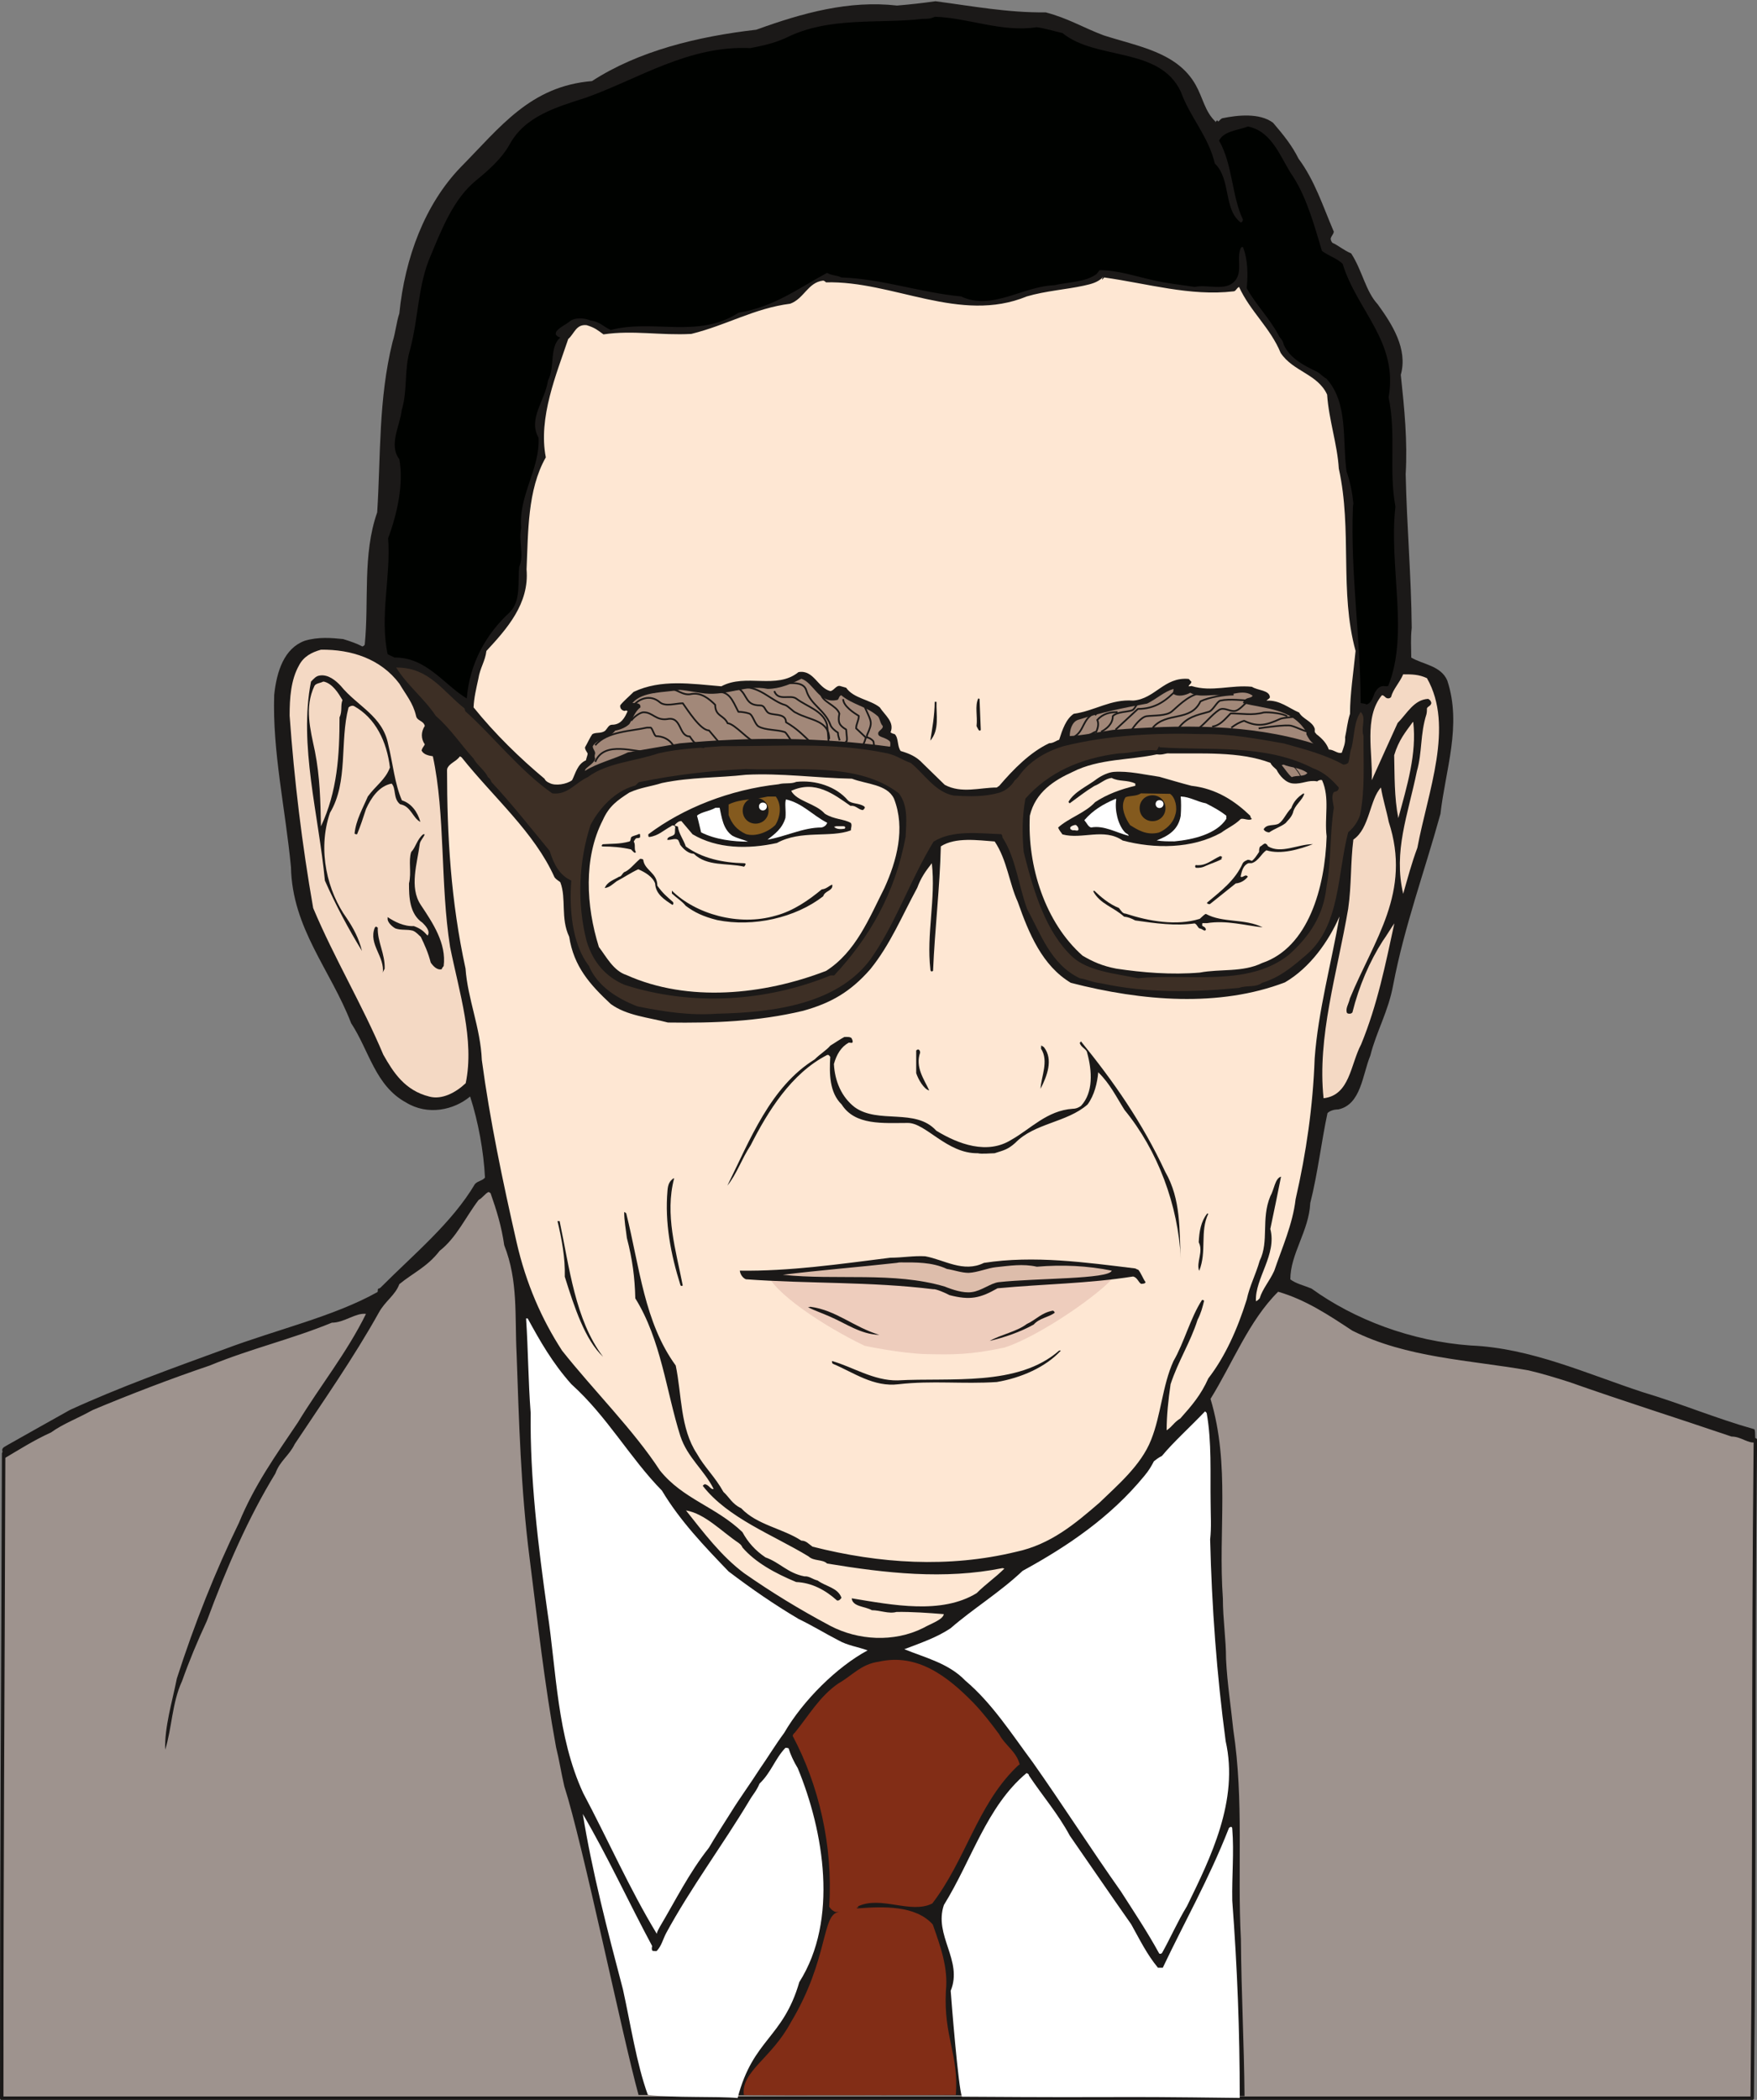 <svg xmlns="http://www.w3.org/2000/svg" xml:space="preserve" width="693.128" height="219.1mm" fill-rule="evenodd" stroke-linejoin="round" stroke-width="28.222" preserveAspectRatio="xMidYMid" version="1.2" viewBox="0 0 18339 21910"><rect x="0" y="0" width="18339" height="21910" fill="#808080" stroke="none"/><defs class="ClipPathGroup"><clipPath id="a" clipPathUnits="userSpaceOnUse"><path d="M0 0h18339v21910H0z"/></clipPath></defs><g class="SlideGroup"><g class="Slide" clip-path="url(#a)"><g class="Page"><g class="com.sun.star.drawing.ClosedBezierShape"><path fill="none" d="M0 12333h18342v9579H0z" class="BoundingBox"/><path fill="#9E938E" d="M38 15166c213-142 1026-589 2812-1204 475-165 1071-254 1308-587 576-460 851-1011 1018-1023l8068 896c148 102 267 241 932 549 254 127 435 282 1296 332 602 39 1382 384 1648 473 465 155 752 282 1202 422-26 2571-5 4286-33 6869H18c0-2827 12-3914 20-6727Z"/><path fill="none" stroke="#1B1918" stroke-linejoin="miter" stroke-width="36" d="M38 15166c213-142 1026-589 2812-1204 475-165 1071-254 1308-587 576-460 851-1011 1018-1023l8068 896c148 102 267 241 932 549 254 127 435 282 1296 332 602 39 1382 384 1648 473 465 155 752 282 1202 422-26 2571-5 4286-33 6869H18c0-2827 12-3914 20-6727Z"/></g><g class="com.sun.star.drawing.ClosedBezierShape"><path fill="none" d="M23 13h18305v21859H23z" class="BoundingBox"/><path fill="#1B1918" d="M12990 21871c-607-12-5802-5-6325-12-168-608-582-2624-775-3221-33-142-53-277-86-407-122-665-193-1318-277-1979-92-719-110-1430-135-2129-20-393 18-757-129-1130-28-196-79-363-143-544 0 0-12-7-20-12-38 17-64 63-104 83-135 176-231 394-407 531-129 168-279 231-421 348-43 117-148 176-214 297-264 473-581 925-878 1372-59 122-155 175-201 305-285 465-511 988-716 1540-99 213-183 414-259 628-105 226-105 490-176 716-7-239 71-490 122-744 183-569 402-1119 648-1624 162-394 381-699 615-1047 231-381 510-724 711-1133-109-13-226 92-356 92-427 175-848 271-1275 447-419 142-820 297-1222 464-147 84-309 143-434 234-185 84-335 181-498 277-24-5 0-58-12-91 0-31 33-39 58-56 221-125 439-247 648-364 518-238 1066-434 1615-635 544-205 1138-340 1593-594 12-5 0-25 12-38 5 0 13 0 26-13 335-337 744-673 983-1079 33-33 78-33 104-66-13-272-71-587-155-846-170 142-442 201-668 63-323-175-386-543-574-828-214-556-615-988-628-1628-58-609-195-1209-175-1798 26-246 104-485 318-564 142-43 284-30 401-18 84 26 142 46 201 77 5 0 17-6 25-18 46-455-25-940 130-1381 38-599 12-1176 160-1777 33-105 40-206 71-298 58-581 266-1138 640-1526 414-419 726-846 1371-899 486-315 1100-465 1715-536C8379 134 8864 1 9363 58c142-12 259-25 401-45 381 50 757 121 1151 116 239 64 381 155 602 239 361 117 770 175 963 518 76 135 96 277 205 381 0 26 16-33 28 0 13 0 18-20 44-33 162-33 388-58 530 46 110 129 196 234 267 376 168 226 252 490 368 762-7 33-20 33-33 71 0 13 8 38 21 46 58 25 114 76 193 109 117 180 150 394 277 531 149 206 317 465 241 736 38 356 71 686 51 1037 12 549 58 1055 63 1603-13 117-5 201-5 310 117 71 310 84 376 239 155 467-20 937-71 1392-170 615-376 1171-493 1783-51 280-175 485-239 739-83 201-96 511-335 562-41 0-86 12-112 38-63 292-101 627-180 939-13 290-208 529-208 796 58 45 142 63 221 96 447 323 1041 549 1661 594 627 26 1204 292 1793 486 407 121 754 271 1169 388 15 38 0 76 15 135-79 20-150-59-254-59-582-198-1125-368-1694-569-135-43-285-89-427-122-620-109-1268-129-1837-414-246-162-485-322-774-406-305 302-473 742-706 1118 208 693 78 1371 129 2083 0 219 33 420 33 633 13 259 51 493 76 739 112 737 41 1461 79 2179 5 587 33 1080 38 1641Z"/></g><g class="com.sun.star.drawing.ClosedBezierShape"><path fill="none" d="M4015 175h10578v7177H4015z" class="BoundingBox"/><path fill="#000200" d="M9757 175c350 10 696 165 1064 109 94 12 183 43 269 61 351 287 1014 139 1235 612 99 272 287 462 355 749 171 165 89 480 270 615 12 0 23-13 23-31-117-244-105-571-249-823 50-99 190-106 302-147 264 53 345 345 470 521 150 233 231 543 302 777 71 53 160 79 216 135 152 492 582 812 480 1393 81 388 0 756 71 1140-71 622 145 1333-76 1872-13 3-31 3-46 0-43 0-71 30-94 71-23 59-35 104-84 122-17-10-35-10-63-15 0-668-107-1352-81-2037 0-18 5-46 5-46-10-107-31-218-71-333-46-327 20-714-209-968-48-27-66-58-106-76-117-56-275-133-341-280-10-53-38-64-51-94-99-186-238-320-335-495 13-138 13-300-40-430-6 0-18 0-23 13-46 107 23 239-59 340-99 115-287 33-421 64-145-23-287-36-437-71-183-41-369-104-556-104-6 10-23 28-31 40-117 87-292 82-442 117-335 13-650 269-973 117-432-41-819-183-1248-198-56-26-99-18-150-48-294 157-546 353-924 416-422 274-889 64-1334 180-76-33-112-86-211-99-71-30-157-28-205 0-59 49-110 64-150 112-8 13-8 18-8 33 8 13 26 31 48 31-119 106-53 305-129 450-31 211-211 399-99 597 18 323-211 602-181 942-30 140 33 280-20 404-18 163 20 356-99 475-246 226-419 531-449 900-239-145-422-432-755-427-30-18-53-23-71-36-85-401 36-813 5-1209 94-251 165-569 117-825-114-148 8-351 25-511 64-216 23-419 87-631 89-333 81-678 216-983 119-287 241-592 469-780 140-114 270-231 351-373 163-305 498-396 803-495 548-196 1069-546 1712-516 129-25 241-48 373-107 452-227 973-144 1423-198 54 0 84 0 130-22Z"/></g><g class="com.sun.star.drawing.ClosedBezierShape"><path fill="none" d="M4943 2886h9207v5355H4943z" class="BoundingBox"/><path fill="#FEE7D3" d="M11525 2895c450 63 900 198 1349 145 26 0 31-33 59-46 117 256 327 427 434 688 130 196 386 219 485 435 18 264 107 520 122 772 142 647 5 1281 175 1903-22 226-58 450-58 656-28 86-33 162-51 243 5 64-18 112-35 163-46 13-82-33-135-33-23-64-66-112-129-160-13-15-18-23-18-23v-33c-23-79-127-102-163-170-112-48-198-130-340-125 5-10 30-17 35-35-5-76-127-69-188-109-215-23-419 58-630-8-12 3-30 3-30 3 0-18 30-26 28-49-10-5-15-18-28-28-257-23-350 209-580 226-234-17-399 107-620 138-81 55-117 162-152 271-31 8-59 36-104 36-199 94-371 269-521 444-13 8-25 18-25 18-176 0-369 66-544-28-74-71-145-142-229-223-68-74-144-104-231-130-38-51-20-132-61-175-10-5-28-5-45-20 45-107-59-178-112-260-99-81-275-93-351-205l-63-18c-41-10-64 48-102 53-132-33-173-226-333-198-228 186-548 10-805 148-313-26-628-77-915 58-51 51-109 99-140 140-5 28 13 53 41 58 5 5 23-13 35 5-28 64-66 140-162 140-38 0-48 43-76 66-44 28-94 10-130 33-25 35-48 89-76 137 0 23 13 38 28 64 0 17-15 50-18 71-91 40-109 139-145 208-58 43-175 61-233 30-31-12-49-30-54-45-256-214-515-465-741-745 5-104 27-193 50-299 18-115 71-181 84-290 211-228 450-493 419-851 18-387 8-829 201-1169-81-414 112-871 234-1235 63-53 81-157 193-144 89 28 111 50 175 96 305-46 602 13 917-5 369-91 656-267 1032-315 145-53 185-223 343-241 18 2 30 18 30 18 701-18 1400 434 2096 147 198-58 404-71 594-112 84-18 143-35 193-81 31-52-33 63 21-5Z"/></g><g class="com.sun.star.drawing.ClosedBezierShape"><path fill="none" d="M3023 6779h1868v4673H3023z" class="BoundingBox"/><path fill="#F4D9C4" d="M3350 6779c316-4 623 94 819 355 71 120 142 201 173 333 10 58 76 48 92 107-41 63-41 134 0 193-10 23-24 30-34 63 18 41 70 54 118 61 132 613 76 1335 180 1990 94 468 257 971 163 1421-104 99-249 175-379 140-257-64-376-252-481-437-223-529-510-1002-732-1530-117-666-198-1339-246-2008 0-180 12-373 99-526 48-91 129-134 228-162Z"/></g><g class="com.sun.star.drawing.ClosedBezierShape"><path fill="none" d="M4134 6964h10101v3620H4134z" class="BoundingBox"/><path fill="#3D2F25" d="M4145 6965c340 2 487 259 703 426 5 21 10 31 10 31 282 251 574 625 907 856 160 20 241-112 371-170 193-148 500-166 734-247 229-53 452-58 673-76 582 5 1143-46 1721 76 99 23 157 71 241 99 130 99 252 305 450 341 170 10 315 15 480-31 66-23 122-69 157-129 13-6 18-18 36-33 99-148 264-260 475-323 472-117 970-140 1450-125 287-5 572 49 846 97 213 58 447 122 622 221 18 0 36-5 51-18 18-46 13-106 36-162 30-130 25-270 94-369 63 56 0 163 30 249-3 282 18 557-36 826-22 66-63 129-124 180-114 435-81 974-437 1279-157 134-274 233-462 292-64 51-160 23-241 53-491 46-958 56-1438-48-94-10-147-41-224-53-304-145-409-468-548-719-94-257-117-531-259-751 0-5 0-17-11-33-223-7-510-48-708 78-226 368-386 823-621 1173-340 528-1064 610-1638 622-287 21-549-20-831-76-216-84-419-213-508-424-175-226-206-594-183-889-122-56-180-163-226-310-198-240-404-501-609-720-5-23-18-35-36-50-28-67-114-125-150-194-124-134-233-304-393-444-117-178-303-323-414-505h10Z"/></g><g class="com.sun.star.drawing.ClosedBezierShape"><path fill="none" d="M14303 7036h719v2291h-719z" class="BoundingBox"/><path fill="#F4D9C4" d="M14652 7036c81 0 157 0 242 40 287 503 10 1182-100 1770-61 163-99 310-148 480-104-444 49-821 143-1279 57-198 33-386 100-595 5-23 5-41 5-61 10-23 40-23 46-56-6-25-13-30-33-43-149 8-220 152-319 252-94 206-181 399-270 597 13-279-86-656 106-887 28 0 34 33 65 33 5 0 18 0 30-13 23-86 87-145 127-238h6Z"/></g><g class="com.sun.star.drawing.ClosedBezierShape"><path fill="none" d="M3205 7047h1185v2877H3205z" class="BoundingBox"/><path fill="#1B1918" d="M3340 7048c86-12 163 51 217 109 175 214 437 313 495 610 49 198 67 409 143 584 99 31 163 120 193 225-81-41-99-166-211-184-76-59-40-163-89-216-133 25-216 152-267 264-31 95-61 186-94 265-8 0-18 0-26-7 13-140 89-271 138-387 81-112 185-176 231-303-33-272-150-515-374-640-17-10-45 0-58 13-94 355 0 777-194 1100-135 397-23 826 176 1101 66 99 125 205 158 340-140-229-270-470-387-734-64-683-274-1416-145-2076 35-36 53-59 94-64Z"/></g><g class="com.sun.star.drawing.ClosedBezierShape"><path fill="none" d="M6105 7082h3190v962H6105z" class="BoundingBox"/><path fill="#A28879" d="M8365 7082c129 43 181 259 364 223 33 0 18-36 51-51 119 99 264 117 376 214 28 17 28 78 58 107 5 31-35 41-48 71 0 16 0 23 13 33 30 18 81 26 111 59 5 18 5 35 0 53-731-99-1459-104-2195-35-188 35-357 61-540 94-145 71-320 111-449 193-4-33 94-69 106-127-7-18-7-31 0-54 0-30-25-45-25-76 48-81 175-81 234-162 66-13 116-39 147-68 36-53 58-134 117-175 0-12 0-23-8-30-15-16-51-16-76-16 107-124 331-106 494-137 94 8 193 31 264 38 234 23 427-94 653-48 129 0 259-58 353-106Z"/></g><g class="com.sun.star.drawing.ClosedBezierShape"><path fill="none" d="M3224 7112h352v1511h-352z" class="BoundingBox"/><path fill="#F4D9C4" d="M3381 7112c92 22 153 124 194 193-23 53 0 116-31 180 0 395-23 774-194 1137-5-261-10-514-63-783-48-229-111-458-5-682 15-28 58-28 91-45h8Z"/></g><g class="com.sun.star.drawing.ClosedBezierShape"><path fill="none" d="M11166 7188h2545v572h-2545z" class="BoundingBox"/><path fill="#A28879" d="M12249 7188c0 17-8 35 0 53 50 33 127 13 175-13 99 59 223 8 345 31 104-13 216-66 306 0-14 28-62 17-82 45-8 5-13 13-21 32 235 63 512 51 664 303v23c18 36 41 76 74 96-679-211-1398-196-2095-142-157 23-315 59-449 64 0-64 22-146 86-169 241-76 462-124 722-170 99-49 175-123 275-153Z"/></g><g class="com.sun.star.drawing.ClosedBezierShape"><path fill="none" d="M10192 7287h47v338h-47z" class="BoundingBox"/><path fill="#1B1918" d="m10224 7292 13 324c-18 26-32-18-44-40 12-106-20-208 18-289l13 5Z"/></g><g class="com.sun.star.drawing.ClosedBezierShape"><path fill="none" d="M9710 7323h70v406h-70z" class="BoundingBox"/><path fill="#1B1918" d="M9775 7323c-5 130 34 293-65 405 18-112 46-265 46-405h19Z"/></g><g class="com.sun.star.drawing.ClosedBezierShape"><path fill="none" d="M14552 7533h209v1004h-209z" class="BoundingBox"/><path fill="#F4D9C4" d="M14751 7534c38 328-64 666-156 1002-43-218-38-450-43-656 48-159 117-240 194-346h5Z"/></g><g class="com.sun.star.drawing.ClosedBezierShape"><path fill="none" d="M4481 7562h264v332h-264z" class="BoundingBox"/><path fill="#1B1918" d="M4534 7574c64 66 159 104 175 212 2 5 20 13 35 23 0 28-18 46-23 63-12 8-28 13-30 21h-34c-8-8-13-8-31-13-15-8-15-43-33-48-12-23-49-16-77-23 0-36 0-100-35-131 0-38 22-68 35-116l18 12Z"/></g><g class="com.sun.star.drawing.ClosedBezierShape"><path fill="none" d="M10674 7784h3301v2424h-3301z" class="BoundingBox"/><path fill="#1B1918" d="M12102 7797c525 38 1094-39 1597 216 122 46 193 112 274 203 0 13 0 18-10 31-5 10-23 10-41 18-30 45-7 104 0 163-43 274-25 546-76 821-31 304-178 521-394 714-426 338-1051 193-1573 244-257-51-521-76-683-221-277-256-407-679-511-1096-17-193-17-368 18-557 241-274 574-422 975-472 130 0 259-46 386-31 21 0 18-23 36-45l2 12Z"/></g><g class="com.sun.star.drawing.ClosedBezierShape"><path fill="none" d="M10746 7861h3102v2298h-3102z" class="BoundingBox"/><path fill="#FEE7D3" d="M12183 7861c353 5 752-25 1078 99 12 30 40 48 63 71 31 63 97 139 173 144 96 8 157-40 251-22 18-13 33-18 51-13 84 188 23 386 48 587-17 539-193 1159-673 1321-206 100-435 59-651 100-297 25-597 0-871-41-146-28-242-71-352-135-391-345-578-934-551-1461 59-247 254-369 447-457 275-140 603-122 878-183 53 7 76-5 109-10Z"/></g><g class="com.sun.star.drawing.ClosedBezierShape"><path fill="none" d="M4666 7892h9316v9200H4666z" class="BoundingBox"/><path fill="#FEE7D3" d="M4818 7902c340 426 759 782 970 1252 26 33 54 41 61 53 64 168 0 374 92 567 48 310 215 498 434 702 168 122 391 139 597 193 480 7 940-10 1410-122 292-81 495-198 701-433 210-259 328-551 491-851 40-109 89-175 152-256 43 373-58 739-15 1107 0 23 15 28 28 15 18-432 71-871 81-1298 153-99 391-63 562-51 129 191 152 437 241 630 117 333 256 666 554 845 749 193 1551 256 2235-5 264-154 457-431 569-687-84 485-224 994-259 1482-18 497-87 980-199 1468-30 261-144 513-223 747-51 111-122 187-152 287-6 7-23 25-39 30-12-239 221-485 150-754 41-193 77-369 112-546-63 17-71 134-112 205-99 239-10 468-111 673-41 145-105 262-135 404-97 310-226 597-401 823-77 173-171 282-292 418-72 45-79 81-143 124 0-156 18-323 41-481 81-246 206-434 282-673 35-66 53-135 68-198-5-8-15-8-22-8-122 188-186 445-298 638-116 256-129 561-233 821-104 267-358 480-539 656-256 221-510 436-871 513-704 170-1423 124-2124-54-41-28-66-63-117-63-193-127-463-163-628-338-94-43-127-119-185-170-89-160-198-257-277-399-175-264-157-613-221-920-328-450-376-1024-516-1585 0-5-15-16-22-16 0 92 17 176 28 270 58 221 83 414 88 630 270 434 323 972 470 1436 74 226 249 355 348 553-33 8-45-40-91-50-5 0-18 10-23 17 262 338 737 513 1105 737 53 51 145 28 193 74 612 101 1223 170 1830 48 7 0 20 5 20 5-94 94-193 160-289 256-366 224-873 125-1304 54 7 89 144 84 210 124 87 0 176 41 258 18 165-2 328 10 493 23-8 58-135 99-216 145-305 152-679 129-969-23-328-175-607-346-899-549-239-178-427-429-607-655 198 33 373 221 548 338 13 12 28 17 41 48 135 157 340 269 561 361 163 7 305 83 427 193 23 2 31-10 46-28-38-107-163-117-249-181-53-12-89-48-137-43-175-33-257-145-407-198-106-71-183-157-241-264-279-267-620-343-861-643-274-421-693-836-1021-1250-213-328-376-699-475-1131-145-637-279-1275-363-1902-13-333-148-638-170-954-153-701-193-1379-193-2075 7-18 0-7 0-7 25-64 93-74 134-132l18 10Z"/></g><g class="com.sun.star.drawing.ClosedBezierShape"><path fill="none" d="M13378 7978h269v132h-269z" class="BoundingBox"/><path fill="#A28879" d="M13398 7978c62 30 174 30 248 87-33 44-113 21-163 44-36-30-65-77-105-126l20-5Z"/></g><g class="com.sun.star.drawing.ClosedBezierShape"><path fill="none" d="M6056 8024h3405v2396H6056z" class="BoundingBox"/><path fill="#1B1918" d="M7786 8024c525 22 1169-76 1596 254 101 132 76 307 71 449-109 598-386 1065-747 1451h-38c-672 275-1444 323-2146 99-206-86-335-246-399-457-103-401-82-836 41-1212 94-181 257-351 450-407 30 0 40-43 71-43 364-74 732-117 1101-134Z"/></g><g class="com.sun.star.drawing.ClosedBezierShape"><path fill="none" d="M11043 8052h2025v778h-2025z" class="BoundingBox"/><path fill="#1B1918" d="M11624 8054c157-12 327 30 477 51 125 35 224 66 335 94 263 30 456 161 614 313 2 23 17 33 17 33-33 23-81-10-116 0-64 64-140 95-204 143-305 170-697 170-1029 82-197-135-423-8-629-64-12-20-30-36-45-71 109-100 284-153 386-265 123-82 270-136 420-171v-23c-82-41-170-18-247-59-69 8-115 59-181 84-94 57-170 118-257 181-7-5-12-12-12-17 63-107 193-159 299-240 51-36 118-66 172-71Z"/></g><g class="com.sun.star.drawing.ClosedBezierShape"><path fill="none" d="M6145 8080h3244v2279H6145z" class="BoundingBox"/><path fill="#FEE7D3" d="M7786 8084c368-19 727 33 1106 41 152 58 368 58 439 208 122 312 28 650-99 931-160 317-299 668-609 866-649 251-1441 333-2085 43-135-43-211-193-287-292-134-429-162-928 41-1324 66-148 152-206 276-287 117-54 229-64 341-100 303-63 590-53 877-86Z"/></g><g class="com.sun.star.drawing.ClosedBezierShape"><path fill="none" d="M6767 8154h2261v890H6767z" class="BoundingBox"/><path fill="#1B1918" d="M8312 8158c198-22 416 48 538 193 41 40 112 25 170 63 16 13 0 26-12 38-46 0-76-53-130-43-175-122-368-273-620-157 61 111 254 129 351 238 94 61 201 54 272 97 15 21 0 52 0 77-214 81-521-7-772 132-301 66-624 61-880-91-41-48-87-102-117-138-28 0-48 17-69 41 0 13 21 8 33 18 8 71 59 135 82 206 170 124 386 170 609 175 31 0 5 31 0 36-183-41-386 0-526-135-53 0-106-46-142-94-5-23-15-33-18-46-27-30-76 0-116-5 0-43 66-30 78-66 5-18 0-40 5-63 0-26-35-26-43-13-81 43-132 99-226 112-12 0-12-5-12-28 363-273 848-466 1359-522 64-18 127 0 186-25Z"/></g><g class="com.sun.star.drawing.ClosedBezierShape"><path fill="none" d="M13802 8217h770v3243h-770z" class="BoundingBox"/><path fill="#F4D9C4" d="M14414 8217c18 116 58 241 81 358 241 736-153 1229-405 1842-15 64-45 99-33 147 5 11 15 13 28 13 10 0 18 0 31-13 68-274 180-533 316-745 45-63 81-127 122-185-94 433-177 849-347 1263-112 211-117 531-392 562-68-638 142-1303 257-1978 36-251 23-475 54-721 170-114 170-419 288-543Z"/></g><g class="com.sun.star.drawing.ClosedBezierShape"><path fill="none" d="M11721 8278h557v420h-557z" class="BoundingBox"/><path fill="#845A1E" d="m11909 8278 304 5c53 35 81 144 53 222-23 88-99 152-170 182-128 33-225-30-301-78-51-74-95-177-63-258 5-18 17-33 17-33 46-18 107-7 160-40Z"/></g><g class="com.sun.star.drawing.ClosedBezierShape"><path fill="none" d="M13190 8278h425v408h-425z" class="BoundingBox"/><path fill="#1B1918" d="m13606 8278 7 5c-18 68-101 116-118 199-20 53-53 76-76 106-48 38-117 59-171 97-25 0-53-15-58-33 33-59 110-31 158-59 51-35 71-101 130-161 22-63 64-114 128-154Z"/></g><g class="com.sun.star.drawing.ClosedBezierShape"><path fill="none" d="M7605 8311h536v403h-536z" class="BoundingBox"/><path fill="#845A1E" d="M8013 8311h84c63 81 51 211-5 298-79 76-207 124-306 94-100-46-148-110-181-199v-110c121-61 267-48 408-83Z"/></g><g class="com.sun.star.drawing.ClosedBezierShape"><path fill="none" d="M12073 8311h728v470h-728z" class="BoundingBox"/><path fill="#FFF" d="M12329 8311c94 5 164 53 258 71 88 45 152 81 213 129v33c-102 159-348 217-542 235-74 0-127 0-185-10 126-49 226-112 251-258 5-71 5-142 0-200h5Z"/></g><g class="com.sun.star.drawing.ClosedBezierShape"><path fill="none" d="M8011 8341h624v421h-624z" class="BoundingBox"/><path fill="#FFF" d="M8204 8341c173 40 272 162 430 244-8 23-26 41-59 49-193 0-371 94-564 127 76-59 154-115 187-227 8-77-10-153 6-193Z"/></g><g class="com.sun.star.drawing.ClosedBezierShape"><path fill="none" d="M11318 8334h465v388h-465z" class="BoundingBox"/><path fill="#FFF" d="m11646 8334 5 7c-18 112 18 263 87 339 20 23 38 18 43 41-130-33-258-112-392-87-31-7-44-45-71-76 91-105 193-166 328-224Z"/></g><g class="com.sun.star.drawing.ClosedBezierShape"><path fill="none" d="M7275 8428h535v355h-535z" class="BoundingBox"/><path fill="#FFF" d="M7468 8428h43c23 99 34 224 135 293 59 30 115 40 163 61-152 0-341-21-491-97-13-51-26-115-43-174 43-40 137-48 193-83Z"/></g><g class="com.sun.star.drawing.ClosedBezierShape"><path fill="none" d="M11170 8608h88v60h-88z" class="BoundingBox"/><path fill="#FEEFE4" d="M11231 8608c6 7 24 17 26 44-2 28-36 5-59 12-14-7-31-7-27-31 5-8 18-18 47-25h13Z"/></g><g class="com.sun.star.drawing.ClosedBezierShape"><path fill="none" d="M8705 8620h118v32h-118z" class="BoundingBox"/><path fill="#FEEFE4" d="M8727 8621h76c18 0 25 12 13 26-32 5-84 10-111-21 0 0 10 0 22-5Z"/></g><g class="com.sun.star.drawing.ClosedBezierShape"><path fill="none" d="M6280 8702h402v197h-402z" class="BoundingBox"/><path fill="#1B1918" d="M6681 8704v33c-13 8-18 8-36 8-13 5-18 15-30 35 22 39 0 77 22 110-10 23-35-12-50-27-99-23-200-31-296-31-14 0-14-13 0-23 89-7 178 0 278-29 12-2 12-20 18-43 17-18 50-18 81-35l13 2Z"/></g><g class="com.sun.star.drawing.ClosedBezierShape"><path fill="none" d="M4046 8705h590v1411h-590z" class="BoundingBox"/><path fill="#1B1918" d="M4433 8705c-11 33-41 58-51 96-26 206-113 457 10 641 124 186 269 401 239 638-16 17-21 33-21 33-48 12-89-33-114-69-28-107-63-183-104-269-23-18-41-46-82-64-64-17-117-2-181-23-25-12-76-53-83-93v-26c71 48 170 99 274 94 67 25 97 48 143 99 33-46-23-104-53-134-136-92-141-268-141-410 28-117-8-234 23-328 49-51 59-130 125-185h16Z"/></g><g class="com.sun.star.drawing.ClosedBezierShape"><path fill="none" d="M12598 8801h1107v634h-1107z" class="BoundingBox"/><path fill="#1B1918" d="M13218 8808c5 0 8 10 18 23 135 81 311-23 468-23-139 53-333 112-486 64-53 35-81 111-152 134h-33c-53 18-71 76-84 141 23 18 48-34 76 0-28 36-71 66-127 71l-270 216c-3 0-30 0-30-15 142-120 293-231 374-413 8-12 20-23 53-35 5 0 23 2 41 12 30-22 48-53 76-94 0-17 0-45 13-58 18-5 23-23 51-30l12 7Z"/></g><g class="com.sun.star.drawing.ClosedBezierShape"><path fill="none" d="M12474 8931h285v125h-285z" class="BoundingBox"/><path fill="#1B1918" d="m12740 8931 7 7c33 5-23 18 10 23-50 29-112 47-171 73-38 20-74 23-105 20-9-10-9-20 0-28 105 13 166-54 259-95Z"/></g><g class="com.sun.star.drawing.ClosedBezierShape"><path fill="none" d="M6312 8961h718v483h-718z" class="BoundingBox"/><path fill="#1B1918" d="M6686 8961s23 0 28 10c13 111 147 134 147 270 59 84 104 117 163 170 7 13 7 23-5 31-82-54-176-112-181-224-25-70-106-118-176-148-76 35-147 84-224 124-50 37-76 65-126 72 27-67 96-85 149-118 26-2 31-30 54-48 53-18 104-86 166-139h5Z"/></g><g class="com.sun.star.drawing.ClosedBezierShape"><path fill="none" d="M7013 9230h1676v397H7013z" class="BoundingBox"/><path fill="#1B1918" d="m8686 9230 2 10c0 58-78 53-96 112-290 225-730 324-1106 248-146-36-240-82-329-149-40-50-94-81-144-128v-30c246 243 696 375 1083 261 186-49 351-166 481-274 50-5 71-35 109-50Z"/></g><g class="com.sun.star.drawing.ClosedBezierShape"><path fill="none" d="M11409 9293h1771v418h-1771z" class="BoundingBox"/><path fill="#1B1918" d="M11422 9294c66 63 153 139 257 180 25 31 38 59 71 59 240 79 529 130 773 54 25-23 53-51 64-51 176 96 407 46 592 140-175-18-378-77-580-44h-45c-6 0-6 3-6 26 6 10 33 10 39 40-11 31-39-10-64-10-23-7-23-38-53-53-209 28-402 0-621-31-41-22-74-35-117-40-109-100-251-131-322-265l12-5Z"/></g><g class="com.sun.star.drawing.ClosedBezierShape"><path fill="none" d="M3896 9667h121v490h-121z" class="BoundingBox"/><path fill="#1B1918" d="m3935 9674 8 5c-5 149 77 270 72 429-13 23-20 35-20 48 25-176-152-301-83-477 7-5 12-12 12-12l11 7Z"/></g><g class="com.sun.star.drawing.ClosedBezierShape"><path fill="none" d="M7592 10820h4734v2320H7592z" class="BoundingBox"/><path fill="#1B1918" d="M8813 10820c28 0 59-4 76 13 0 5 18 28 8 46-8 5-20 0-38 0-81 45-127 124-155 223 10 180 79 343 216 450 249 180 635 5 853 246 230 140 532 253 784 94 200-112 371-305 640-323 38 0 68-17 86-30 130-140 117-363 64-556-5-38-69-56-77-104 8 0 8-11 13-13 338 416 638 843 879 1360 168 292 145 607 163 912-26-562-242-1136-587-1556-87-137-150-272-275-394-10 112-40 239-111 336-216 190-554 193-755 401-81 72-122 77-216 108-40 0-134 10-175 0-323 5-544-319-732-316-257 0-549 28-689-193-129-125-129-323-119-498-10-5-10-23-33-18-376 193-620 592-798 942-96 146-144 299-243 421 238-481 449-1030 911-1317 59-59 122-94 165-145 51-30 92-61 145-89Z"/></g><g class="com.sun.star.drawing.ClosedBezierShape"><path fill="none" d="M10861 10909h88v452h-88z" class="BoundingBox"/><path fill="#1B1918" d="m10878 10914 18 12c101 128 32 304-35 434 5-125 89-288 5-418 0-16 2-33 2-33l10 5Z"/></g><g class="com.sun.star.drawing.ClosedBezierShape"><path fill="none" d="M9563 10949h137v430h-137z" class="BoundingBox"/><path fill="#1B1918" d="M9580 10950c13 0 24 12 24 33-53 153 41 277 95 395-54-12-114-113-136-181v-237l17-10Z"/></g><g class="com.sun.star.drawing.ClosedBezierShape"><path fill="none" d="M6960 12294h168v1125h-168z" class="BoundingBox"/><path fill="#1B1918" d="M7036 12296c-98 378 19 748 90 1116-8 8-13 8-23 0-103-328-165-656-136-989 5-63 20-99 64-129l5 2Z"/></g><g class="com.sun.star.drawing.ClosedBezierShape"><path fill="none" d="M12508 12661h106v601h-106z" class="BoundingBox"/><path fill="#1B1918" d="M12612 12664c-90 186-13 392-95 596-35-86 47-199-5-298 5-112 23-217 87-298 0-7 0 0 13 0Z"/></g><g class="com.sun.star.drawing.ClosedBezierShape"><path fill="none" d="M5819 12741h477v1417h-477z" class="BoundingBox"/><path fill="#1B1918" d="M5841 12741c103 483 161 1029 454 1416-188-175-300-516-400-836 5-196-31-390-76-580h22Z"/></g><g class="com.sun.star.drawing.ClosedBezierShape"><path fill="none" d="M5491 13757h3566v6422H5491z" class="BoundingBox"/><path fill="#FFF" d="M5508 13757c130 238 257 462 455 685 376 338 611 770 946 1111 190 318 449 587 696 844 249 188 472 342 730 495 147 71 269 147 416 223 94 54 206 69 305 105-317 170-673 520-871 861-95 129-171 256-253 373-101 158-210 306-304 458-82 130-158 247-229 368-206 260-350 552-510 821-16 33-28 46-34 76-281-462-511-985-768-1468-274-593-279-1271-373-1891-99-703-183-1399-175-2073-26-338-26-661-48-988h17Z"/></g><g class="com.sun.star.drawing.ClosedBezierShape"><path fill="none" d="M9439 14727h3391v5661H9439z" class="BoundingBox"/><path fill="#FFF" d="m12582 14729 13 15c54 305 36 628 41 932 0 140 10 252-5 387 18 713 68 1397 162 2104 140 619-157 1216-404 1722-99 162-175 338-261 490-13 10-26 10-31 0-123-224-252-417-397-643-317-449-609-906-919-1346-221-297-427-620-705-854-173-181-419-239-637-328 187-71 340-124 482-218 234-204 514-374 753-600 465-254 914-556 1270-990 49-59 72-99 100-153 23-18 43-35 84-56 122-147 292-299 449-464l5 2Z"/></g><g class="com.sun.star.drawing.ClosedBezierShape"><path fill="none" d="M7752 8324h271v272h-271z" class="BoundingBox"/><path fill="#1B1918" d="M7886 8324c77 0 136 58 136 134 0 77-59 136-136 136-76 0-134-59-134-136 0-76 58-134 134-134Z"/></g><g class="com.sun.star.drawing.ClosedBezierShape"><path fill="none" d="M7922 8374h83v83h-83z" class="BoundingBox"/><path fill="#FFF" d="M7962 8374c24 0 42 17 42 40 0 24-18 42-42 42-23 0-40-18-40-42 0-23 17-40 40-40Z"/></g><g class="com.sun.star.drawing.ClosedBezierShape"><path fill="none" d="M11895 8298h271v271h-271z" class="BoundingBox"/><path fill="#1B1918" d="M12029 8298c77 0 136 58 136 134 0 77-59 136-136 136-76 0-134-59-134-136 0-76 58-134 134-134Z"/></g><g class="com.sun.star.drawing.ClosedBezierShape"><path fill="none" d="M12062 8349h83v84h-83z" class="BoundingBox"/><path fill="#FFF" d="M12102 8349c24 0 42 17 42 40 0 24-18 42-42 42-23 0-40-18-40-42 0-23 17-40 40-40Z"/></g><g fill="none" class="com.sun.star.drawing.OpenBezierShape"><path d="M6204 7804h590v150h-590z" class="BoundingBox"/><path stroke="#1B1918" stroke-linejoin="miter" stroke-width="18" d="M6213 7949c93-225 409-100 580-100"/></g><g fill="none" class="com.sun.star.drawing.OpenBezierShape"><path d="M6206 7583h903v221h-903z" class="BoundingBox"/><path stroke="#1B1918" stroke-linejoin="miter" stroke-width="18" d="M6213 7776c121-146 375-146 539-184h41c22 20 30 72 53 89 69 0 140 31 180 95 31 0 54 18 82 18"/></g><g fill="none" class="com.sun.star.drawing.OpenBezierShape"><path d="M6581 7423h772v384h-772z" class="BoundingBox"/><path stroke="#1B1918" stroke-linejoin="miter" stroke-width="18" d="M6589 7520c17-30 88-88 129-88 95 0 128 88 247 71 155-31 115 181 235 181 33 53 81 112 152 112"/></g><g fill="none" class="com.sun.star.drawing.OpenBezierShape"><path d="M6588 7273h942v500h-942z" class="BoundingBox"/><path stroke="#1B1918" stroke-linejoin="miter" stroke-width="18" d="M6596 7378c71-94 193-133 288-53 58 53 170 13 243 13 49 68 184 283 273 283l122 145"/></g><g fill="none" class="com.sun.star.drawing.OpenBezierShape"><path d="M6819 7174h1063v571H6819z" class="BoundingBox"/><path stroke="#1B1918" stroke-linejoin="miter" stroke-width="18" d="M6822 7223c40-13 111-40 152-40 89 0 152 81 244 58 101-18 184 51 247 113 0 122 89 104 130 193 71 0 241 204 282 186"/></g><g fill="none" class="com.sun.star.drawing.OpenBezierShape"><path d="M7448 7210h828v539h-828z" class="BoundingBox"/><path stroke="#1B1918" stroke-linejoin="miter" stroke-width="18" d="M7450 7224c162-30 193 81 257 203 31 0 81 7 112 18 40 12 58 112 99 135 71 41 194 31 275 59 20 12 84 124 71 94"/></g><g fill="none" class="com.sun.star.drawing.OpenBezierShape"><path d="M7759 7163h906v551h-906z" class="BoundingBox"/><path stroke="#1B1918" stroke-linejoin="miter" stroke-width="18" d="M7760 7172c175-9 297 146 434 184 34 10 87 74 115 81 142 81 346 74 346 275"/></g><g fill="none" class="com.sun.star.drawing.OpenBezierShape"><path d="M7634 7179h846v584h-846z" class="BoundingBox"/><path stroke="#1B1918" stroke-linejoin="miter" stroke-width="18" d="M7635 7198c22 0 63-10 81-10 89 68 63 172 217 172 48 0 48 41 78 71 41 42 193 0 193 105 116 67 174 130 268 219"/></g><g fill="none" class="com.sun.star.drawing.OpenBezierShape"><path d="M8136 7119h638v610h-638z" class="BoundingBox"/><path stroke="#1B1918" stroke-linejoin="miter" stroke-width="18" d="M8136 7135c81 0 251-40 281 71 42 145 194 203 250 356 8 31 59 72 79 82 0 30 10 53 18 81"/></g><g fill="none" class="com.sun.star.drawing.OpenBezierShape"><path d="M8558 7224h293v524h-293z" class="BoundingBox"/><path stroke="#1B1918" stroke-linejoin="miter" stroke-width="18" d="M8567 7224c0 99 163 130 194 221-18 94 0 125 71 167 0 28 23 152-8 121"/></g><g fill="none" class="com.sun.star.drawing.OpenBezierShape"><path d="M8792 7295h254v486h-254z" class="BoundingBox"/><path stroke="#1B1918" stroke-linejoin="miter" stroke-width="18" d="M8801 7295c0 71 112 144 163 175 0 48-28 82-28 130l100 94c0 18-18 59-28 82"/></g><g fill="none" class="com.sun.star.drawing.OpenBezierShape"><path d="M9018 7375h115v425h-115z" class="BoundingBox"/><path stroke="#1B1918" stroke-linejoin="miter" stroke-width="18" d="M9027 7379c73 163 83 153 22 293v23c19 0 51 18 68 41 0 8 16 71-7 48"/></g><g fill="none" class="com.sun.star.drawing.OpenBezierShape"><path d="M8073 7207h599v577h-599z" class="BoundingBox"/><path stroke="#1B1918" stroke-linejoin="miter" stroke-width="18" d="M8082 7211c40 111 170 30 233 81 113 84 275 124 316 265 8 53 18 163 18 216 0 0 13 0 13-10"/></g><g fill="none" class="com.sun.star.drawing.OpenBezierShape"><path d="M11212 7431h238v262h-238z" class="BoundingBox"/><path stroke="#1B1918" stroke-linejoin="miter" stroke-width="18" d="M11217 7684c100-59 82-182 205-242l20 20"/></g><g fill="none" class="com.sun.star.drawing.OpenBezierShape"><path d="M11372 7421h294v254h-294z" class="BoundingBox"/><path stroke="#1B1918" stroke-linejoin="miter" stroke-width="18" d="M11372 7665c17 0 48-30 71-30 17-42 28-83 10-123 58-65 130-82 212-82"/></g><g fill="none" class="com.sun.star.drawing.OpenBezierShape"><path d="M11488 7318h414v326h-414z" class="BoundingBox"/><path stroke="#1B1918" stroke-linejoin="miter" stroke-width="18" d="M11493 7635c58-30 122-82 122-163 49-49 153-41 202-61 33-12 53-92 81-83"/></g><g fill="none" class="com.sun.star.drawing.OpenBezierShape"><path d="M11636 7189h654v433h-654z" class="BoundingBox"/><path stroke="#1B1918" stroke-linejoin="miter" stroke-width="18" d="m11643 7614 234-217c183 0 298-89 405-201"/></g><g fill="none" class="com.sun.star.drawing.OpenBezierShape"><path d="M11798 7220h772v412h-772z" class="BoundingBox"/><path stroke="#1B1918" stroke-linejoin="miter" stroke-width="18" d="M11806 7626c30-49 104-145 162-153 72-10 207 0 265-51 89-79 202-193 336-193"/></g><g fill="none" class="com.sun.star.drawing.OpenBezierShape"><path d="M12025 7238h853v362h-853z" class="BoundingBox"/><path stroke="#1B1918" stroke-linejoin="miter" stroke-width="18" d="M12032 7593c144-170 396-58 498-275 82-41 252-71 346-71"/></g><g fill="none" class="com.sun.star.drawing.OpenBezierShape"><path d="M12296 7291h772v309h-772z" class="BoundingBox"/><path stroke="#1B1918" stroke-linejoin="miter" stroke-width="18" d="M12304 7593c88-112 182-130 305-164 51-8 92-112 130-119 104-22 227 0 328 0"/></g><g fill="none" class="com.sun.star.drawing.OpenBezierShape"><path d="M12487 7305h742v317h-742z" class="BoundingBox"/><path stroke="#1B1918" stroke-linejoin="miter" stroke-width="18" d="M12492 7613c81-54 152-154 234-207 48-28 99 13 153 13 58 0 111-82 152-104 42 0 153 10 181 22l-17 18"/></g><g fill="none" class="com.sun.star.drawing.OpenBezierShape"><path d="M12650 7423h793v169h-793z" class="BoundingBox"/><path stroke="#1B1918" stroke-linejoin="miter" stroke-width="18" d="M12652 7581c81-10 129-72 193-137 121 0 224 23 346-10 51-6 211 10 244 42"/></g><g fill="none" class="com.sun.star.drawing.OpenBezierShape"><path d="M12846 7471h669v131h-669z" class="BoundingBox"/><path stroke="#1B1918" stroke-linejoin="miter" stroke-width="18" d="M12852 7593c40-31 88-59 134-72 147 72 242 41 374-19 31-15 153-22 153-22"/></g><g fill="none" class="com.sun.star.drawing.OpenBezierShape"><path d="M13135 7560h565v92h-565z" class="BoundingBox"/><path stroke="#1B1918" stroke-linejoin="miter" stroke-width="18" d="M13137 7600c63-10 279-40 338-28 71 18 153 70 224 70"/></g><g fill="none" class="com.sun.star.drawing.OpenBezierShape"><path d="M13414 7931h178v200h-178z" class="BoundingBox"/><path stroke="#1B1918" stroke-linejoin="miter" stroke-width="8" d="M13416 7935c71 22 163 145 171 194"/></g><g class="com.sun.star.drawing.ClosedBezierShape"><path fill="none" d="M7996 13265h3633v868H7996z" class="BoundingBox"/><path fill="#EECDBD" d="M9025 14042c-410-196-963-555-1029-776 60 86 1110 20 1469 76 68 10 210 66 429 53 236-2 508-13 709-23 183-20 973-30 1024-51-127 166-762 615-1141 739-369 79-544 74-818 69-274-8-643-87-643-87Z"/></g><g class="com.sun.star.drawing.ClosedBezierShape"><path fill="none" d="M6082 18237h2515v3655H6082z" class="BoundingBox"/><path fill="#FFF" d="M7699 21891c162-620 473-620 644-1210 411-648 256-1573-16-2231-43-71-76-142-96-208-13-5-18-5-33-5-109 114-148 256-270 373-33 79-72 117-105 175-279 466-614 913-873 1391-33 66-46 129-97 182-20 0-38 0-46-7-5-13-5-26 0-46-247-460-465-937-724-1378 96 596 259 1223 419 1830 78 352 142 778 260 1101 266 33 724 13 937 33Z"/></g><g class="com.sun.star.drawing.ClosedBezierShape"><path fill="none" d="M7762 17319h2883v4545H7762z" class="BoundingBox"/><path fill="#822D16" d="M7764 21859c46 7 2226 0 2213 0 31-427-129-608-104-1085 25-247-58-468-137-694-180-201-516-188-783-168-39-8 28-8 0-20 241-117 552 83 778-31 348-455 465-1011 866-1411 20-20 33-33 46-40-33-135-155-201-214-315-84-112-162-216-266-325-270-277-587-523-989-432-188 25-280 147-422 226-198 135-315 343-457 516-21 15-21 33-21 33 272 511 422 1146 381 1779 8 20 33 45 66 58h39c-188 13-105 485-506 1152-201 376-522 513-490 757Z"/></g><g class="com.sun.star.drawing.ClosedBezierShape"><path fill="none" d="M9829 18501h3113v3390H9829z" class="BoundingBox"/><path fill="#FFF" d="M12940 21890c0-706-25-1346-78-2059-5-264 20-497 0-749 0-38-38-13-38 0-209 531-460 970-687 1449h-51c-117-142-188-290-279-453-227-323-420-607-641-925-121-226-284-414-426-627 0-20-26-25-26-25-415 347-570 904-862 1376-108 319 201 578 71 895 8 115 79 1001 117 1105 1947 13 1327-7 2900 13Z"/></g><g class="com.sun.star.drawing.ClosedBezierShape"><path fill="none" d="M7722 13106h4236v439H7722z" class="BoundingBox"/><path fill="#1B1918" d="M9657 13108c199 36 397 175 613 69 521-81 1062-5 1580 58 23 13 30 13 30 13 31 35 46 87 77 130-5 18-31 16-46 18-31-18-38-66-84-77-475 75-924 77-1415 123-183 104-287 127-503 71-30-18-140-66-166-61-655-81-1303-56-1958-104-30-13-58-47-63-90 513 8 1046-69 1572-135 127 0 239-22 363-15Z"/></g><g class="com.sun.star.drawing.ClosedBezierShape"><path fill="none" d="M8170 13172h3435v314H8170z" class="BoundingBox"/><path fill="#DDBDAB" d="M9401 13172c155 0 325-5 482 68 79 13 153 41 229 41 94-5 201-51 282-59 145-15 282-38 428-5 269-23 531-10 782 41-28 90-787 77-1180 120-83 10-182 92-281 104-89 13-206-27-282-58-536-158-1134-63-1690-123 386-48 784-79 1187-124 23-5 30-5 43-5Z"/></g><g class="com.sun.star.drawing.ClosedBezierShape"><path fill="none" d="M8433 13635h746v294h-746z" class="BoundingBox"/><path fill="#1B1918" d="M8458 13635c269 35 450 211 720 293-193-5-346-117-512-189-81-36-162-64-233-99 7 0 12 0 25-5Z"/></g><g class="com.sun.star.drawing.ClosedBezierShape"><path fill="none" d="M10330 13675h680v317h-680z" class="BoundingBox"/><path fill="#1B1918" d="m11004 13685 5 12c-64 49-158 54-219 123-135 76-308 136-460 171 121-68 279-95 387-176 99-46 152-118 274-140l13 10Z"/></g><g class="com.sun.star.drawing.ClosedBezierShape"><path fill="none" d="M8684 14090h2390v359H8684z" class="BoundingBox"/><path fill="#1B1918" d="M11073 14092c-157 172-414 285-669 328-350 23-678-17-1024 23-262 33-473-124-684-212-10-5-12-12-12-30 210 58 434 207 686 202 549-31 1254 68 1685-311 8-2 18 0 18 0Z"/></g></g></g></g></svg>
